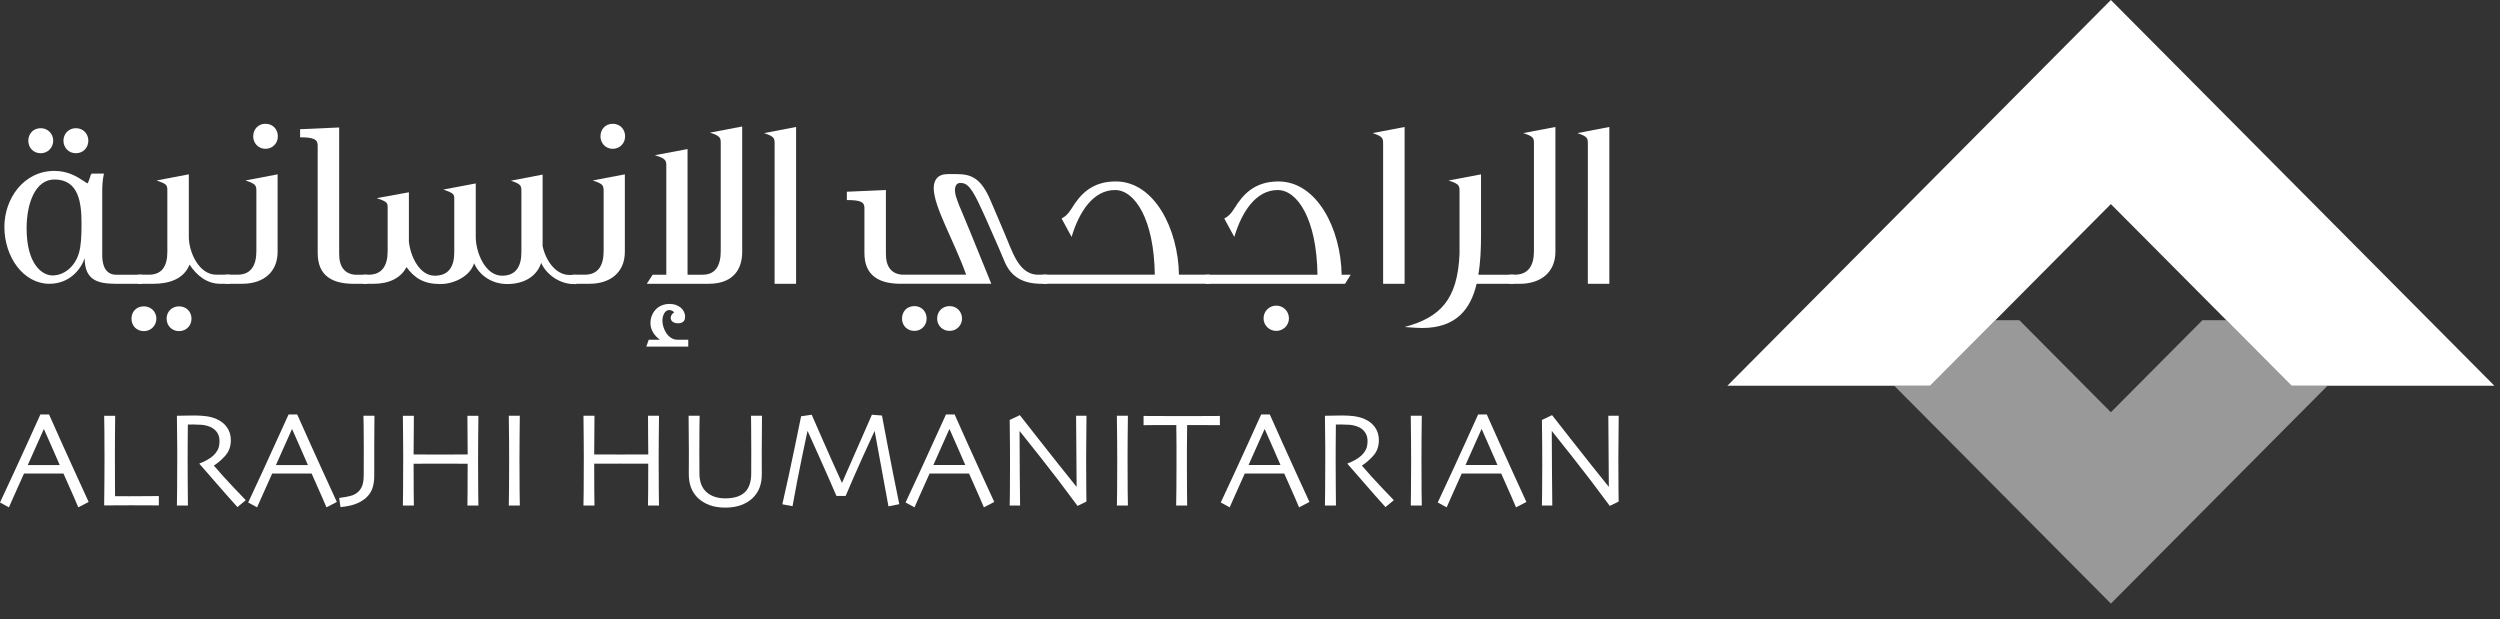 <svg width="113" height="28" viewBox="0 0 113 28" fill="none" xmlns="http://www.w3.org/2000/svg">
    <rect x="0" y="0" width="113" height="28" fill="#333333" stroke="none"/>
    <g clip-path="url(#clip0_2001_100)">
        <path
            d="M4.007 22.688L3.538 22.932C3.53 22.91 3.465 22.759 3.346 22.481C3.225 22.202 3.066 21.843 2.869 21.405H1.084C0.873 21.876 0.709 22.24 0.594 22.499C0.479 22.758 0.415 22.902 0.403 22.932L0 22.712C0.052 22.607 0.267 22.144 0.646 21.323C1.025 20.502 1.418 19.639 1.825 18.735H2.218C2.619 19.639 3.014 20.516 3.402 21.364C3.789 22.213 3.991 22.654 4.007 22.688ZM2.698 21.017C2.592 20.77 2.479 20.512 2.361 20.243C2.243 19.974 2.118 19.693 1.988 19.4L1.977 19.403C1.876 19.625 1.753 19.898 1.611 20.222C1.468 20.545 1.35 20.81 1.257 21.017L1.255 21.02H2.699L2.698 21.017Z"
            fill="white" />
        <path
            d="M7.18 22.845C7.155 22.845 7.029 22.843 6.799 22.842C6.568 22.84 6.275 22.839 5.917 22.839C5.682 22.839 5.458 22.84 5.246 22.842C5.034 22.844 4.855 22.845 4.708 22.845C4.712 22.497 4.716 22.145 4.719 21.789C4.722 21.432 4.724 21.082 4.724 20.739C4.724 20.165 4.722 19.728 4.718 19.427C4.714 19.126 4.71 18.915 4.709 18.793H5.206C5.202 19.054 5.199 19.355 5.197 19.696C5.195 20.037 5.194 20.316 5.194 20.534C5.194 21.065 5.195 21.508 5.197 21.864C5.2 22.219 5.2 22.407 5.2 22.427C5.282 22.427 5.382 22.427 5.498 22.428C5.615 22.429 5.72 22.43 5.815 22.43C6.174 22.43 6.487 22.428 6.753 22.425C7.019 22.422 7.161 22.421 7.18 22.421V22.845Z"
            fill="white" />
        <path
            d="M11.109 22.608L10.732 22.92C10.688 22.873 10.531 22.698 10.262 22.394C9.993 22.089 9.579 21.615 9.018 20.97L9.021 20.942C9.098 20.922 9.199 20.878 9.326 20.81C9.452 20.742 9.559 20.669 9.645 20.59C9.719 20.522 9.784 20.437 9.84 20.336C9.895 20.235 9.922 20.099 9.922 19.93C9.922 19.774 9.882 19.641 9.8 19.528C9.718 19.415 9.607 19.334 9.464 19.28C9.348 19.236 9.225 19.209 9.096 19.2C8.968 19.191 8.849 19.187 8.741 19.187C8.668 19.187 8.613 19.187 8.575 19.188C8.537 19.189 8.509 19.19 8.49 19.19C8.487 19.574 8.484 19.913 8.483 20.206C8.482 20.499 8.481 20.706 8.481 20.828C8.481 21.105 8.483 21.48 8.486 21.956C8.489 22.431 8.492 22.73 8.494 22.851H7.996C7.999 22.73 8.002 22.494 8.005 22.146C8.009 21.797 8.011 21.364 8.011 20.844V20.283C8.011 20.011 8.006 19.513 7.996 18.793C8.016 18.793 8.117 18.791 8.297 18.787C8.478 18.782 8.644 18.78 8.797 18.78C8.972 18.78 9.141 18.791 9.306 18.811C9.47 18.831 9.63 18.874 9.787 18.941C9.986 19.026 10.143 19.151 10.26 19.315C10.376 19.479 10.434 19.672 10.434 19.895C10.434 20.182 10.346 20.421 10.171 20.611C9.996 20.802 9.83 20.944 9.673 21.037V21.052C9.948 21.375 10.25 21.709 10.578 22.053C10.909 22.396 11.085 22.581 11.109 22.608Z"
            fill="white" />
        <path
            d="M15.225 22.688L14.756 22.932C14.747 22.91 14.683 22.759 14.563 22.481C14.443 22.202 14.283 21.843 14.086 21.405H12.302C12.09 21.876 11.926 22.241 11.812 22.499C11.696 22.758 11.633 22.902 11.621 22.932L11.217 22.713C11.27 22.608 11.485 22.145 11.863 21.324C12.242 20.503 12.635 19.64 13.043 18.735H13.435C13.836 19.64 14.231 20.517 14.619 21.364C15.007 22.213 15.209 22.654 15.225 22.688ZM13.916 21.017C13.81 20.77 13.697 20.512 13.579 20.244C13.46 19.975 13.336 19.693 13.206 19.4L13.194 19.403C13.093 19.625 12.971 19.898 12.828 20.222C12.685 20.545 12.568 20.811 12.474 21.017L12.473 21.02H13.917L13.916 21.017Z"
            fill="white" />
        <path
            d="M16.925 18.793C16.925 18.953 16.923 19.125 16.921 19.308C16.918 19.492 16.916 19.779 16.916 20.169V20.808V21.518C16.916 21.691 16.895 21.854 16.853 22.006C16.811 22.157 16.736 22.294 16.63 22.415C16.521 22.54 16.368 22.648 16.17 22.739C15.972 22.83 15.713 22.891 15.391 22.921L15.331 22.506C15.552 22.48 15.728 22.448 15.86 22.41C15.992 22.373 16.103 22.312 16.193 22.227C16.282 22.144 16.345 22.043 16.383 21.922C16.421 21.802 16.44 21.646 16.44 21.454C16.44 21.246 16.441 21.041 16.442 20.84C16.443 20.639 16.443 20.45 16.443 20.271C16.443 19.841 16.441 19.526 16.438 19.329C16.434 19.13 16.43 18.952 16.428 18.792H16.925V18.793Z"
            fill="white" />
        <path
            d="M21.624 22.851H21.127C21.128 22.73 21.131 22.506 21.134 22.18C21.137 21.854 21.138 21.447 21.138 20.96C21.108 20.96 20.93 20.96 20.602 20.959C20.274 20.958 20.028 20.957 19.863 20.957C19.665 20.957 19.426 20.957 19.148 20.959C18.87 20.96 18.719 20.96 18.695 20.96C18.695 21.522 18.696 21.947 18.699 22.236C18.702 22.525 18.705 22.73 18.707 22.851H18.21C18.212 22.73 18.215 22.515 18.219 22.206C18.223 21.897 18.225 21.375 18.225 20.639C18.225 20.416 18.224 20.146 18.22 19.826C18.217 19.507 18.214 19.163 18.21 18.793H18.707C18.707 19.101 18.705 19.402 18.701 19.698C18.697 19.994 18.695 20.275 18.695 20.541C18.72 20.541 18.85 20.542 19.088 20.543C19.327 20.544 19.586 20.545 19.867 20.545C20.084 20.545 20.345 20.544 20.651 20.543C20.956 20.542 21.119 20.541 21.139 20.541C21.139 20.275 21.137 19.994 21.133 19.699C21.129 19.404 21.127 19.102 21.127 18.793H21.624C21.62 19.098 21.617 19.451 21.613 19.851C21.611 20.25 21.609 20.577 21.609 20.829C21.609 21.423 21.611 21.879 21.615 22.195C21.619 22.511 21.622 22.73 21.624 22.851Z"
            fill="white" />
        <path
            d="M23.496 22.851H22.998C23 22.73 23.003 22.514 23.007 22.202C23.011 21.891 23.013 21.445 23.013 20.863C23.013 20.632 23.012 20.33 23.01 19.956C23.008 19.582 23.004 19.195 22.998 18.792H23.495C23.491 19.081 23.488 19.417 23.485 19.8C23.482 20.183 23.48 20.495 23.48 20.738C23.48 21.352 23.483 21.828 23.486 22.164C23.491 22.501 23.494 22.729 23.496 22.851Z"
            fill="white" />
        <path
            d="M29.787 22.851H29.289C29.291 22.729 29.293 22.505 29.297 22.179C29.299 21.853 29.301 21.446 29.301 20.959C29.271 20.959 29.093 20.959 28.765 20.958C28.437 20.957 28.191 20.956 28.026 20.956C27.828 20.956 27.589 20.956 27.311 20.958C27.033 20.959 26.882 20.959 26.858 20.959C26.858 21.521 26.859 21.947 26.862 22.235C26.865 22.524 26.868 22.729 26.87 22.851H26.372C26.375 22.729 26.378 22.514 26.382 22.205C26.386 21.896 26.388 21.374 26.388 20.638C26.388 20.416 26.386 20.145 26.383 19.826C26.38 19.506 26.377 19.162 26.373 18.792H26.87C26.87 19.1 26.868 19.401 26.864 19.697C26.86 19.993 26.858 20.274 26.858 20.541C26.883 20.541 27.013 20.541 27.251 20.542C27.489 20.543 27.749 20.544 28.03 20.544C28.247 20.544 28.508 20.543 28.814 20.542C29.119 20.541 29.282 20.541 29.302 20.541C29.302 20.274 29.299 19.994 29.295 19.698C29.292 19.403 29.29 19.101 29.29 18.792H29.787C29.783 19.097 29.779 19.45 29.776 19.85C29.774 20.25 29.772 20.576 29.772 20.829C29.772 21.422 29.774 21.878 29.778 22.194C29.782 22.511 29.785 22.729 29.787 22.851Z"
            fill="white" />
        <path
            d="M34.442 18.792C34.442 19.18 34.44 19.501 34.436 19.755C34.433 20.009 34.431 20.229 34.431 20.416C34.431 20.647 34.431 20.844 34.432 21.006C34.433 21.169 34.434 21.309 34.434 21.429C34.434 21.663 34.399 21.87 34.33 22.048C34.26 22.227 34.155 22.383 34.015 22.517C33.874 22.65 33.701 22.755 33.496 22.83C33.291 22.906 33.054 22.944 32.786 22.944C32.516 22.944 32.279 22.907 32.075 22.832C31.87 22.757 31.696 22.652 31.553 22.517C31.413 22.383 31.308 22.227 31.238 22.048C31.169 21.87 31.134 21.663 31.134 21.429C31.134 21.31 31.135 21.169 31.136 21.006C31.137 20.843 31.137 20.647 31.137 20.416C31.137 20.229 31.135 20.008 31.132 19.755C31.128 19.501 31.125 19.18 31.125 18.792H31.623C31.62 18.843 31.618 19.015 31.615 19.309C31.612 19.603 31.61 19.989 31.61 20.468C31.61 20.613 31.611 20.764 31.612 20.919C31.613 21.075 31.614 21.235 31.614 21.398C31.614 21.768 31.719 22.048 31.93 22.24C32.141 22.431 32.426 22.526 32.786 22.526C33.175 22.526 33.468 22.435 33.662 22.253C33.857 22.072 33.955 21.787 33.955 21.399C33.955 21.235 33.955 21.075 33.956 20.92C33.957 20.764 33.958 20.614 33.958 20.469C33.958 19.99 33.956 19.598 33.952 19.293C33.948 18.988 33.946 18.821 33.946 18.792H34.442Z"
            fill="white" />
        <path
            d="M40.648 22.789L40.158 22.886L39.535 19.485L39.532 19.48C39.453 19.644 39.279 20.024 39.01 20.62C38.74 21.217 38.478 21.815 38.223 22.416H37.807C37.568 21.86 37.303 21.259 37.014 20.613C36.724 19.968 36.555 19.592 36.505 19.484H36.498C36.487 19.536 36.405 19.923 36.254 20.643C36.104 21.364 35.96 22.11 35.823 22.879L35.361 22.794C35.561 21.924 35.749 21.061 35.924 20.206C36.099 19.352 36.194 18.888 36.21 18.815L36.689 18.746C36.709 18.792 36.851 19.118 37.116 19.721C37.38 20.326 37.69 21.021 38.048 21.81H38.066C38.34 21.192 38.629 20.533 38.934 19.834C39.24 19.135 39.398 18.772 39.41 18.746L39.865 18.782C39.871 18.827 39.954 19.27 40.116 20.111C40.276 20.953 40.454 21.845 40.648 22.789Z"
            fill="white" />
        <path
            d="M44.94 22.688L44.471 22.932C44.462 22.91 44.398 22.759 44.278 22.48C44.158 22.201 43.998 21.843 43.801 21.404H42.017C41.805 21.875 41.641 22.24 41.527 22.498C41.411 22.757 41.348 22.901 41.336 22.932L40.932 22.712C40.985 22.607 41.2 22.144 41.578 21.323C41.957 20.502 42.35 19.639 42.758 18.735H43.15C43.551 19.639 43.946 20.516 44.334 21.364C44.722 22.212 44.923 22.653 44.94 22.688ZM43.63 21.016C43.524 20.769 43.411 20.512 43.293 20.243C43.175 19.974 43.05 19.693 42.92 19.399L42.908 19.402C42.807 19.624 42.685 19.897 42.543 20.221C42.4 20.545 42.282 20.81 42.189 21.016L42.187 21.019H43.631L43.63 21.016Z"
            fill="white" />
        <path
            d="M49.11 18.791C49.106 19.108 49.102 19.471 49.099 19.879C49.096 20.287 49.094 20.581 49.094 20.761C49.094 21.335 49.096 21.791 49.1 22.129C49.105 22.467 49.107 22.648 49.107 22.67L48.706 22.867C48.099 22.043 47.532 21.299 47.005 20.636C46.478 19.972 46.173 19.588 46.09 19.486L46.084 19.489C46.084 20.03 46.087 20.695 46.094 21.484C46.102 22.273 46.106 22.728 46.108 22.849H45.638C45.64 22.799 45.643 22.619 45.647 22.31C45.651 22.001 45.653 21.57 45.653 21.019C45.653 20.798 45.652 20.506 45.65 20.141C45.648 19.776 45.644 19.39 45.638 18.982L46.096 18.764C46.132 18.811 46.44 19.203 47.02 19.942C47.6 20.681 48.146 21.368 48.658 22.002L48.663 21.999C48.663 21.688 48.66 21.165 48.652 20.429C48.644 19.692 48.639 19.147 48.639 18.791L49.11 18.791Z"
            fill="white" />
        <path
            d="M50.981 22.851H50.484C50.486 22.73 50.489 22.514 50.493 22.202C50.497 21.891 50.499 21.445 50.499 20.863C50.499 20.632 50.498 20.33 50.495 19.956C50.493 19.582 50.49 19.195 50.483 18.792H50.981C50.977 19.081 50.973 19.417 50.97 19.8C50.967 20.183 50.966 20.495 50.966 20.738C50.966 21.352 50.968 21.828 50.971 22.164C50.976 22.501 50.979 22.729 50.981 22.851Z"
            fill="white" />
        <path
            d="M55.138 19.218C55.106 19.218 54.972 19.217 54.735 19.215C54.498 19.213 54.139 19.212 53.659 19.212C53.656 19.627 53.652 19.941 53.65 20.155C53.648 20.37 53.648 20.662 53.648 21.032C53.648 21.388 53.65 21.75 53.652 22.117C53.655 22.484 53.658 22.728 53.66 22.849H53.162C53.166 22.728 53.17 22.48 53.173 22.106C53.176 21.732 53.178 21.366 53.178 21.008V20.169C53.178 19.962 53.175 19.643 53.169 19.213C52.741 19.211 52.394 19.211 52.128 19.214C51.861 19.218 51.715 19.219 51.689 19.219V18.801C51.896 18.801 52.148 18.802 52.444 18.804C52.741 18.806 53.057 18.807 53.392 18.807C53.878 18.807 54.284 18.806 54.611 18.804C54.938 18.802 55.114 18.801 55.139 18.801V19.218H55.138Z"
            fill="white" />
        <path
            d="M59.186 22.688L58.717 22.932C58.709 22.91 58.644 22.759 58.525 22.48C58.404 22.201 58.245 21.843 58.048 21.404H56.263C56.052 21.875 55.888 22.24 55.773 22.498C55.658 22.757 55.594 22.901 55.582 22.932L55.179 22.712C55.231 22.607 55.446 22.144 55.825 21.323C56.204 20.502 56.597 19.639 57.004 18.735H57.396C57.798 19.639 58.192 20.516 58.58 21.364C58.968 22.212 59.17 22.653 59.186 22.688ZM57.877 21.016C57.771 20.769 57.658 20.512 57.54 20.243C57.422 19.974 57.297 19.693 57.167 19.399L57.156 19.402C57.055 19.624 56.932 19.897 56.79 20.221C56.647 20.545 56.529 20.81 56.436 21.016L56.434 21.019H57.878L57.877 21.016Z"
            fill="white" />
        <path
            d="M63 22.608L62.623 22.92C62.579 22.873 62.422 22.698 62.153 22.394C61.884 22.089 61.469 21.615 60.909 20.97L60.912 20.942C60.989 20.922 61.09 20.878 61.216 20.81C61.343 20.742 61.45 20.669 61.536 20.59C61.61 20.522 61.675 20.437 61.731 20.336C61.785 20.235 61.813 20.099 61.813 19.93C61.813 19.774 61.773 19.641 61.691 19.528C61.609 19.415 61.498 19.334 61.355 19.28C61.239 19.236 61.116 19.209 60.987 19.2C60.859 19.191 60.739 19.187 60.632 19.187C60.559 19.187 60.504 19.187 60.466 19.188C60.428 19.189 60.4 19.19 60.381 19.19C60.377 19.574 60.375 19.913 60.373 20.206C60.372 20.499 60.372 20.706 60.372 20.828C60.372 21.105 60.373 21.48 60.377 21.956C60.38 22.431 60.383 22.73 60.385 22.851H59.887C59.889 22.73 59.892 22.494 59.896 22.146C59.9 21.797 59.902 21.364 59.902 20.844V20.283C59.902 20.011 59.897 19.513 59.887 18.793C59.907 18.793 60.008 18.791 60.188 18.787C60.369 18.782 60.535 18.78 60.688 18.78C60.862 18.78 61.032 18.791 61.197 18.811C61.361 18.831 61.521 18.874 61.678 18.941C61.877 19.026 62.034 19.151 62.151 19.315C62.266 19.479 62.325 19.672 62.325 19.895C62.325 20.182 62.237 20.421 62.062 20.611C61.886 20.802 61.72 20.944 61.564 21.037V21.052C61.839 21.375 62.141 21.709 62.469 22.053C62.8 22.396 62.976 22.581 63 22.608Z"
            fill="white" />
        <path
            d="M64.265 22.851H63.768C63.77 22.73 63.772 22.514 63.776 22.202C63.781 21.891 63.783 21.445 63.783 20.863C63.783 20.632 63.782 20.33 63.779 19.956C63.777 19.582 63.773 19.195 63.767 18.792H64.265C64.26 19.081 64.257 19.417 64.254 19.8C64.251 20.183 64.25 20.495 64.25 20.738C64.25 21.352 64.252 21.828 64.255 22.164C64.26 22.501 64.263 22.729 64.265 22.851Z"
            fill="white" />
        <path
            d="M68.993 22.688L68.524 22.932C68.516 22.91 68.451 22.759 68.331 22.48C68.211 22.201 68.052 21.843 67.855 21.404H66.07C65.859 21.875 65.695 22.24 65.58 22.498C65.465 22.757 65.401 22.901 65.389 22.932L64.986 22.712C65.038 22.607 65.253 22.144 65.632 21.323C66.011 20.502 66.404 19.639 66.811 18.735H67.203C67.605 19.639 67.999 20.516 68.387 21.364C68.775 22.212 68.977 22.653 68.993 22.688ZM67.684 21.016C67.578 20.769 67.465 20.512 67.347 20.243C67.228 19.974 67.104 19.693 66.974 19.399L66.962 19.402C66.861 19.624 66.739 19.897 66.596 20.221C66.453 20.545 66.335 20.81 66.242 21.016L66.241 21.019H67.684L67.684 21.016Z"
            fill="white" />
        <path
            d="M73.166 18.791C73.162 19.108 73.158 19.471 73.156 19.879C73.152 20.287 73.15 20.581 73.15 20.761C73.15 21.335 73.152 21.791 73.156 22.129C73.161 22.467 73.163 22.648 73.163 22.67L72.762 22.867C72.155 22.043 71.588 21.299 71.061 20.636C70.534 19.972 70.229 19.588 70.147 19.486L70.14 19.489C70.14 20.03 70.143 20.695 70.151 21.484C70.158 22.273 70.162 22.728 70.164 22.849H69.694C69.696 22.799 69.699 22.619 69.703 22.31C69.707 22.001 69.71 21.57 69.71 21.019C69.71 20.798 69.709 20.506 69.707 20.141C69.704 19.776 69.701 19.39 69.695 18.982L70.153 18.764C70.189 18.811 70.496 19.203 71.077 19.942C71.656 20.681 72.202 21.368 72.715 22.002L72.72 21.999C72.72 21.688 72.717 21.165 72.708 20.429C72.7 19.692 72.696 19.147 72.696 18.791L73.166 18.791Z"
            fill="white" />
        <path
            d="M5.195 12.827C4.445 12.816 3.828 12.683 3.828 11.674C3.662 12.15 3.166 12.827 2.228 12.827C1.07 12.827 0.198 11.629 0.198 10.254C0.198 8.978 1.07 7.725 2.46 7.725C3.088 7.725 3.507 8.002 3.761 8.168C3.882 8.246 3.949 8.29 3.949 8.29C3.971 8.29 4.026 8.146 4.07 8.013C4.092 7.969 4.07 7.924 4.147 7.847H4.698C4.632 8.135 4.621 8.424 4.621 8.656V11.529C4.621 11.829 4.676 12.373 5.195 12.417H6.43V12.827H5.492L5.195 12.827ZM1.203 10.32C1.203 11.951 1.908 12.45 2.372 12.45C2.912 12.45 3.387 12.04 3.563 11.452C3.663 11.119 3.685 10.697 3.685 10.11C3.685 9.167 3.563 8.113 2.461 8.113C1.6 8.113 1.203 9.178 1.203 10.32ZM2.405 6.36C2.405 6.671 2.162 6.926 1.842 6.926C1.5 6.926 1.28 6.671 1.28 6.36C1.28 6.049 1.5 5.794 1.842 5.794C2.163 5.794 2.405 6.049 2.405 6.36ZM3.993 6.36C3.993 6.671 3.762 6.926 3.431 6.926C3.1 6.926 2.868 6.671 2.868 6.36C2.868 6.049 3.1 5.794 3.431 5.794C3.762 5.794 3.993 6.049 3.993 6.36Z"
            fill="white" />
        <path
            d="M7.068 14.402C7.068 14.713 6.825 14.967 6.505 14.967C6.163 14.967 5.943 14.713 5.943 14.402C5.943 14.091 6.163 13.847 6.505 13.847C6.825 13.847 7.068 14.091 7.068 14.402ZM9.947 12.827C9.384 12.827 8.91 12.483 8.568 11.961C8.303 12.627 7.619 12.827 6.936 12.827H6.23V12.416H6.737C7.321 12.416 7.564 12.028 7.564 11.384V8.6C7.564 8.356 7.521 8.312 7.079 8.156L8.535 7.879V10.707C8.535 11.406 8.998 12.416 9.77 12.416H10.388V12.826L9.947 12.827ZM8.656 14.402C8.656 14.713 8.424 14.967 8.094 14.967C7.763 14.967 7.531 14.713 7.531 14.402C7.531 14.091 7.763 13.847 8.094 13.847C8.424 13.847 8.656 14.091 8.656 14.402Z"
            fill="white" />
        <path
            d="M10.188 12.416H10.761C11.346 12.405 11.588 11.995 11.588 11.351V8.656C11.588 8.39 11.578 8.312 11.092 8.157L12.548 7.88V11.384C12.548 12.316 11.886 12.827 10.949 12.827H10.188L10.188 12.416ZM12.559 6.161C12.559 6.471 12.328 6.726 11.997 6.726C11.677 6.726 11.445 6.471 11.445 6.161C11.445 5.839 11.677 5.595 11.997 5.595C12.328 5.595 12.559 5.839 12.559 6.161Z"
            fill="white" />
        <path
            d="M14.359 6.572C14.359 6.306 14.194 6.206 13.565 6.206V5.84L15.33 5.762V11.486C15.33 12.073 15.595 12.385 16.058 12.418H16.61V12.828H15.992C15.055 12.828 14.36 12.495 14.36 11.441L14.359 6.572Z"
            fill="white" />
        <path
            d="M24.46 11.884C24.262 12.494 23.688 12.838 22.927 12.838C22.21 12.838 21.659 12.428 21.427 11.896C21.284 12.428 20.589 12.838 19.905 12.838C19.166 12.838 18.747 12.583 18.372 12.073C18.119 12.572 17.578 12.828 16.883 12.828H16.409V12.417H16.662C17.269 12.417 17.522 12.006 17.522 11.352V9.411C17.522 9.168 17.522 9.123 17.026 8.957L18.482 8.691V10.931C18.559 11.608 18.968 12.462 19.651 12.462C20.28 12.462 20.533 12.052 20.533 11.397V9.012C20.533 8.779 20.523 8.735 20.037 8.568L21.504 8.291V10.709C21.504 11.419 21.935 12.462 22.695 12.462C23.313 12.462 23.567 12.051 23.567 11.396V8.657C23.567 8.402 23.567 8.324 23.092 8.168L24.526 7.891V11.119C24.658 11.763 25.111 12.428 25.739 12.428H26.048V12.839H25.915C25.354 12.838 24.725 12.461 24.46 11.884Z"
            fill="white" />
        <path
            d="M25.884 12.416H26.457C27.041 12.405 27.284 11.995 27.284 11.351V8.656C27.284 8.39 27.273 8.312 26.788 8.157L28.243 7.88V11.384C28.243 12.316 27.581 12.827 26.644 12.827H25.883L25.884 12.416ZM28.255 6.161C28.255 6.471 28.023 6.726 27.693 6.726C27.372 6.726 27.141 6.471 27.141 6.161C27.141 5.839 27.372 5.595 27.693 5.595C28.023 5.595 28.255 5.839 28.255 6.161Z"
            fill="white" />
        <path
            d="M29.213 15.667L29.323 15.357H29.83C29.61 15.201 29.4 14.935 29.4 14.613C29.4 14.136 29.731 13.737 30.271 13.737C30.669 13.737 30.966 13.992 30.966 14.314C30.966 14.536 30.834 14.613 30.635 14.613C30.47 14.613 30.316 14.525 30.316 14.369C30.316 14.28 30.37 14.18 30.47 14.125C30.426 14.047 30.326 14.014 30.25 14.014C30.051 14.014 29.941 14.258 29.941 14.502C29.941 14.824 30.173 15.356 30.624 15.356H31.109V15.667L29.213 15.667ZM29.235 12.827H32.036C32.996 12.827 33.547 12.317 33.547 11.385V5.717L32.091 5.995C32.566 6.15 32.577 6.228 32.577 6.483V11.352C32.577 11.995 32.345 12.417 31.761 12.417H31.077V6.738L29.599 7.015C30.107 7.17 30.117 7.259 30.117 7.503V12.417H29.5L29.235 12.827Z"
            fill="white" />
        <path
            d="M35.013 6.504C35.013 6.249 35.002 6.172 34.538 6.016L35.983 5.739V12.827H35.012L35.013 6.504Z"
            fill="white" />
        <path
            d="M45.414 11.839C45.083 11.041 44.763 10.353 44.565 9.887C44.487 9.721 44.432 9.588 44.377 9.477C43.924 8.478 43.726 8.268 43.406 8.268C43.229 8.268 43.163 8.423 43.163 8.601C43.163 8.789 43.241 8.978 43.285 9.1C43.34 9.244 43.373 9.344 43.45 9.51C43.615 9.887 43.924 10.653 44.807 12.826H40.715C39.778 12.826 39.072 12.494 39.072 11.44V9.398C39.072 9.132 38.907 9.043 38.278 9.043V8.666L40.043 8.589V11.484C40.043 12.072 40.307 12.383 40.781 12.416H43.671C43.108 10.852 42.204 9.344 42.204 8.501C42.204 8.134 42.392 7.869 42.832 7.869H43.218C43.858 7.869 44.332 8.002 44.784 9.089C44.916 9.411 45.181 9.999 45.413 10.564C45.744 11.319 46.019 12.361 46.858 12.416H47.332V12.827H47.067C46.241 12.826 45.701 12.516 45.414 11.839ZM41.884 14.402C41.884 14.701 41.653 14.957 41.333 14.957C40.991 14.957 40.771 14.701 40.771 14.402C40.771 14.08 40.991 13.836 41.333 13.836C41.653 13.836 41.884 14.08 41.884 14.402ZM43.484 14.402C43.484 14.701 43.241 14.957 42.922 14.957C42.591 14.957 42.359 14.701 42.359 14.402C42.359 14.08 42.591 13.836 42.922 13.836C43.241 13.836 43.484 14.08 43.484 14.402Z"
            fill="white" />
        <path
            d="M54.69 12.416V12.826H47.135V12.416H52.197C52.164 9.909 51.293 8.589 50.4 8.589C49.418 8.589 48.778 9.565 48.436 10.708L47.984 9.876C48.149 9.787 48.26 9.699 48.425 9.443C48.811 8.811 49.329 8.201 50.432 8.201C52.186 8.201 53.256 10.364 53.289 12.416H54.69Z"
            fill="white" />
        <path
            d="M61.051 12.417L60.797 12.827H54.488V12.417H59.55C59.518 9.91 58.646 8.59 57.753 8.59C56.771 8.59 56.132 9.566 55.79 10.709L55.337 9.877C55.503 9.788 55.613 9.699 55.778 9.444C56.164 8.812 56.682 8.202 57.785 8.202C59.539 8.202 60.609 10.364 60.642 12.417H61.051ZM58.26 14.391C58.26 14.713 57.995 14.957 57.687 14.957C57.378 14.957 57.113 14.713 57.113 14.391C57.113 14.058 57.378 13.814 57.687 13.814C57.995 13.814 58.26 14.058 58.26 14.391Z"
            fill="white" />
        <path
            d="M62.517 6.504C62.517 6.249 62.507 6.172 62.043 6.016L63.488 5.739V12.827H62.517L62.517 6.504Z"
            fill="white" />
        <path
            d="M65.971 8.657C65.971 8.391 65.96 8.313 65.475 8.158L66.942 7.881V10.643C66.942 11.242 66.919 11.852 66.82 12.418H68.43V12.828H66.743C66.478 13.96 65.827 14.825 64.283 14.825C64.14 14.825 63.897 14.814 63.489 14.781C65.088 14.348 65.882 13.56 65.971 11.475L65.971 8.657Z"
            fill="white" />
        <path
            d="M68.22 12.416H68.463C69.08 12.416 69.334 12.006 69.334 11.352V6.504C69.334 6.249 69.334 6.172 68.849 6.016L70.304 5.739V11.385C70.304 12.317 69.631 12.828 68.694 12.828H68.22V12.416Z"
            fill="white" />
        <path
            d="M71.771 6.504C71.771 6.249 71.76 6.172 71.297 6.016L72.742 5.739V12.827H71.77L71.771 6.504Z"
            fill="white" />
        <path
            d="M85.62 17.435L95.412 27.282L105.205 17.435H103.579L100.632 14.472H99.55L95.412 18.633L91.275 14.472H90.194L87.247 17.435H85.62Z"
            fill="white" fill-opacity="0.5" />
        <path
            d="M112.746 17.435L95.411 0L78.078 17.435H87.245L95.411 9.224L103.578 17.435H112.746Z"
            fill="white" />
    </g>
    <defs>
        <clipPath id="clip0_2001_100">
            <rect width="113" height="28" fill="white" />
        </clipPath>
    </defs>
</svg>
    